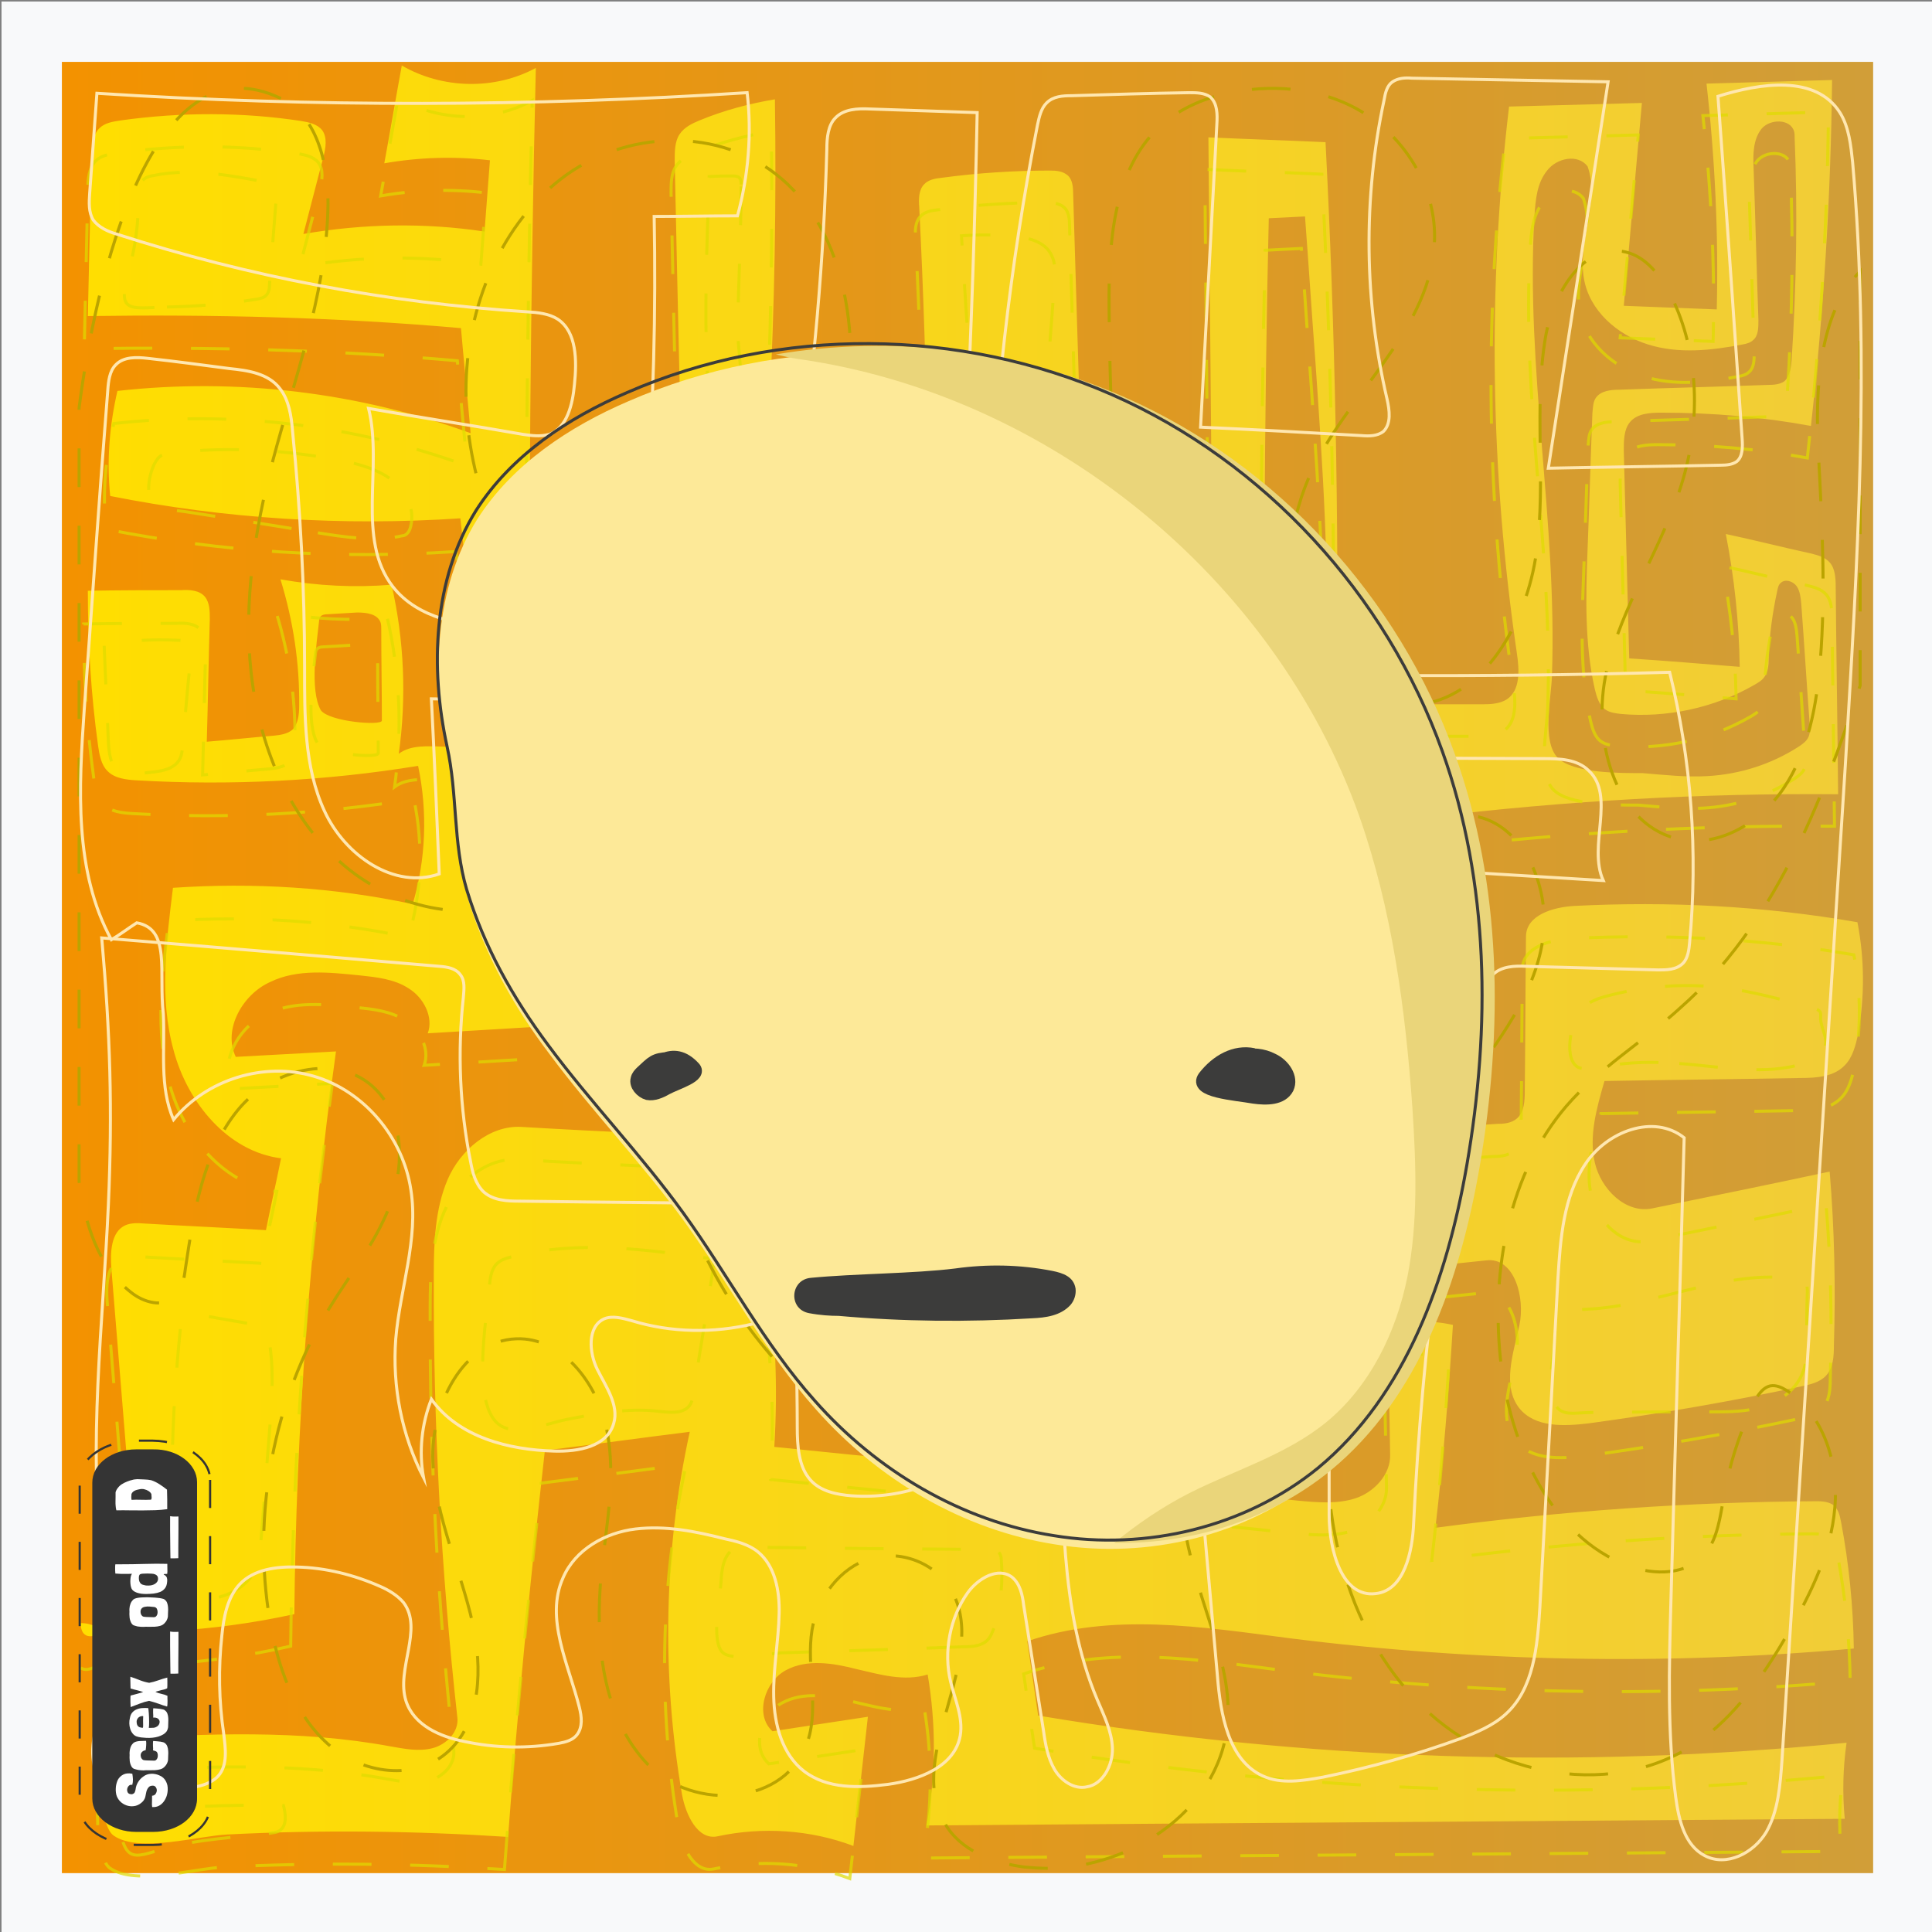 <svg xmlns="http://www.w3.org/2000/svg" version="1.1" xmlns:xlink="http://www.w3.org/1999/xlink"
    xmlns:svgjs="http://svgjs.dev/svgjs" width="640" height="640">
    <rect width="100%" height="100%" fill="#808080" stroke="none"/>
    <g id="feeler">
        <style type="text/css" id="style2-feeler">
            .st0-feeler {
                fill: #F8F9FA;
            }

            .st1-feeler {
                fill: url(#rect9_00000070082890889952730570000005287141285444045966_-feeler);
            }

            .st2-feeler {
                fill: url(#path18_00000085238838136379790970000002464626710090390463_-feeler);
                fill-opacity: 0.5;
                stroke: #F8F5C7;
                stroke-miterlimit: 16;
                stroke-opacity: 0.5;
            }

            .st3-feeler {
                fill: none;
                stroke: #DEDC00;
                stroke-miterlimit: 16;
                stroke-opacity: 0.7;
                stroke-dasharray: 12.807, 12.807;
            }

            .st4-feeler {
                fill: none;
                stroke: #BBA400;
                stroke-miterlimit: 16;
                stroke-dasharray: 12.807, 12.807;
            }

            .st5-feeler {
                fill: none;
                stroke: #FFE7B0;
                stroke-miterlimit: 16;
            }

            .st6-feeler {
                fill: #FDE998;
            }

            .st7-feeler {
                fill: #3C3C3B;
                stroke: #3C3C3B;
                stroke-width: 4;
                stroke-linejoin: round;
                stroke-miterlimit: 40;
            }

            .st8-feeler {
                fill: #3C3C3B;
            }

            .st9-feeler {
                fill: #EAD57A;
            }

            .st10-feeler {
                fill: none;
                stroke: #3C3C3B;
                stroke-miterlimit: 40;
            }

            .st11-feeler {
                fill: #343434;
                stroke: #343434;
                stroke-width: 0.396;
                stroke-miterlimit: 8;
                stroke-dasharray: 8.467, 8.467;
            }

            .st12-feeler {
                fill: none;
                stroke: #343434;
                stroke-miterlimit: 8;
                stroke-dasharray: 8.467, 8.467;
            }

            .st13-feeler {
                enable-background: new;
            }

            .st14-feeler {
                fill: #FFFFFF;
            }
        </style>
        <rect width="640" height="640" id="rect2-feeler" x="0.5" y="0.5" class="st0-feeler"></rect>
        <rect width="600" height="600" id="rect9-feeler" x="20.5" y="20.5"
            style="fill:url(#rect9_00000007401443488463653240000006685021293608818079_-feeler)"></rect>
        <path
            d="m 90.5,596.7 c 1,-0.2 2.2,-0.2 3.2,-0.8 2.6,-1.6 2.2,-5.4 1.4,-8.4 -17.6,-0.4 -35.6,0.4 -53,2.2 -0.6,0 -1.4,0.2 -1.6,0.6 -0.4,0.4 -0.2,1.2 -0.2,1.8 2.2,14 4.4,13.2 15.2,9.6 11.2,-3.2 23.6,-3.8 35,-5 z m 230.2,-61.8 c 2.8,0 5.8,-0.2 7.8,-2.2 1.2,-1.2 1.8,-3 2.4,-4.8 2,-7 2.8,-14.4 2.2,-21.6 0,-1 -0.2,-2.2 -1.2,-3 -0.8,-0.6 -1.8,-0.6 -2.6,-0.6 -26.8,-0.2 -53.4,-0.4 -80.2,-0.8 -1.4,0 -2.8,0 -4,0.4 -3.8,1.4 -4.6,6.6 -4.8,10.4 -0.2,5.2 -3.6,20.6 0.6,24.2 3.6,3 15.6,0 20,0 19.8,-0.6 39.6,-1.2 59.8,-2 z M 420.3,72.3 c 4,-0.2 8,-0.4 12,-0.6 1.2,15.8 2.2,31.6 3.4,47.4 2.4,35.2 5,70.4 3.2,105.6 -0.2,2.6 -0.4,5.8 -1.8,8 -1.8,2.6 -10.4,8 -13.8,7 -6.6,-1.6 -4.4,-10.8 -4.4,-16.2 0,-16.8 0,-33.8 0,-50.8 0.2,-33.6 0.6,-67 1.4,-100.4 z m -74,55 c 0.4,0 0.6,0 0.8,-0.2 0.4,-0.2 0.4,-0.8 0.4,-1.4 1,-14.4 2.2,-28.6 3.2,-43 0.2,-3 0.4,-6.2 -1,-8.8 -2.2,-4.6 -7.8,-5.8 -12.6,-6.2 -5.8,-0.6 -11.4,-0.6 -17.2,-0.2 1,15.6 1.8,31.4 3.2,47 1.6,16.4 8.6,14 23.2,12.8 z m 167.8,96.6 c 1.8,-51 -8.8,-101.6 -5.8,-152.4 0.4,-5.4 0.8,-10.8 4.2,-15 3.2,-4.2 10.2,-5.6 13.4,-1.4 4.2,11.8 -3.4,24.8 -1.2,37.2 1.8,10.6 11,18.6 21.2,21.8 10.2,3.2 21,2 31.4,0 1.2,-0.2 2.6,-0.6 3.4,-1.4 1.8,-1.4 1.8,-4.2 1.8,-6.6 -0.6,-16.8 -1,-33.4 -1.6,-50.4 -0.2,-4.6 -0.2,-9.4 2.6,-13 2.8,-3.4 9.6,-3.4 10.8,0.8 0.2,0.6 0.2,1.4 0.2,2.2 1,24.4 0.6,49 -1,73.6 -0.2,2.4 -0.6,5.4 -2.4,7 -1.4,1 -3.4,1.2 -5.2,1.2 -16.4,0.6 -33.2,1 -49.6,1.6 -2.8,0 -6,0.4 -7.6,2.6 -1,1.4 -1,3.2 -1.2,5.2 -0.6,15 -1,30 -1.6,45.2 -0.6,15.4 -1,31.2 2.4,46.2 0.6,2.4 1.4,5.4 3.6,6.8 1.4,1 3.4,1.2 5,1.4 15.2,1.4 31,-2 44.2,-9.6 1.4,-0.8 2.8,-1.6 3.6,-3 1,-1.6 1.2,-3.6 1.2,-5.8 0.2,-7.4 1.2,-14.8 2.8,-22.2 0.2,-1 0.4,-2.2 1.2,-2.8 1.4,-1.4 4,-0.6 5.2,1 1.2,1.6 1.4,4 1.6,6 1,13.4 1.8,26.8 2.8,40 0,1.4 0.2,2.6 -0.4,4 -0.6,1.4 -2,2.4 -3.2,3.2 -9,5.8 -19.4,9.2 -30.4,9.8 -7,0.4 -14.2,-0.4 -21.4,-1 -6.8,0 -23.2,0.2 -28.2,-5.2 -5.2,-5.6 -2,-19.8 -1.8,-27 z m 53.8,233 c 6,0 12,0 17.6,-1.8 5.6,-1.8 11,-5.8 13,-11.6 1.2,-3 1.2,-6.6 1.2,-10 0,-5.6 0,-11 0.2,-16.4 0,-1.2 0,-2.4 -0.8,-3.2 -0.6,-0.6 -1.6,-1 -2.6,-1 -23.4,-3.6 -46.2,9 -69.8,10 -3,0.2 -6.2,0.2 -8.2,2.2 -2,2 -2.2,5.4 -2.4,8.2 -0.2,5.2 -2.4,15.2 -0.4,19.8 2.2,5.8 6.6,4 12.8,4 13,-0.2 26.2,-0.2 39.4,-0.2 z M 557.7,341.5 c 14,1 28.6,4.2 41.8,-0.2 2.8,-1 6,-2.6 6.6,-5.8 0.6,-3 -1.6,-6 -1.6,-9 0,-0.8 0.2,-1.8 -0.4,-2.4 -0.4,-0.4 -1,-0.6 -1.6,-0.8 -10.2,-2.8 -20.6,-5.8 -31.2,-7 -12.4,-1.4 -25.4,-0.4 -37.4,2.8 -3,0.8 -6.2,1.8 -8.4,4.4 -4.2,4.8 -6.2,17.2 -1,19.4 3.2,1.2 11.8,-1.2 15.4,-1.4 6.2,-0.6 12,-0.4 17.8,0 z m -452,-135.8 c 0,-0.6 0.2,-1.2 0.6,-1.6 0.4,-0.4 1.2,-0.6 1.8,-0.6 3.4,-0.2 6.8,-0.4 10.2,-0.6 3,0 6.8,0.4 7.8,3.4 0.2,0.8 0.2,1.4 0.2,2.2 0,10 0.2,20.2 0.2,30.2 0,1.8 -17.4,0.4 -20.2,-3.4 -3.8,-6.6 -1.4,-22.2 -0.6,-29.6 z m -53.4,39.2 c 3.2,-0.4 6.8,-1.2 8.4,-4.2 0.8,-1.4 0.8,-2.8 1,-4.6 0.8,-9.4 1.6,-18.8 2.6,-28.4 0.2,-2 0.2,-4.8 -1.6,-5.8 -0.8,-0.6 -1.8,-0.6 -2.8,-0.6 -8,-0.4 -16.2,0 -24.2,1.6 0.4,10.6 1,21.6 1.4,32.2 0.8,12 5.2,11.2 15.2,9.8 z m 54.4,-79 c 8.8,1.4 17.8,2.8 27,1.2 0.6,-0.2 1.2,-0.2 1.8,-0.4 1.2,-0.6 1.8,-2 2,-3.2 1.4,-5.8 -1.8,-11.8 -6.4,-15.2 -4.6,-3.4 -10.2,-5 -15.8,-6.2 -18.4,-3.6 -37.4,-4.8 -56.2,-2.8 -1.6,0.2 -3.2,0.4 -4.6,1.2 -2.8,2 -5,10.6 -3.2,13.8 2.4,4.4 8.6,4 12.8,4.8 14,2 28.2,4.4 42.6,6.8 z m 140,-115.4 c 0,-0.8 0,-1.8 -0.8,-2.4 -0.6,-0.4 -1.4,-0.4 -2,-0.4 -2.6,0 -5.2,0 -7.8,0.2 0,10.6 -4.8,89.4 6,89.4 8.4,0 3.4,-32.4 3.4,-39 0.4,-16.2 1.2,-32 1.2,-47.8 z m -27.4,406.2 c 3.8,0.4 8.2,1 10.4,-2 0.8,-1.2 1,-2.6 1.2,-4.2 2.4,-14.8 4.8,-29.4 7,-44.2 -22.4,-3.2 -45.2,-6.4 -67,-0.8 -1.8,0.4 -3.8,1 -5.2,2.4 -1.8,1.8 -2.2,5 -2.4,7.6 -0.8,10.4 -6.8,42 5,46.6 5.8,2.2 14.4,-1.4 20.2,-2.6 10.4,-1.8 20.6,-4 30.8,-2.8 z M 56.5,90.9 c 10,-0.2 20,-1 29.8,-2.6 1,-0.2 2.2,-0.4 3,-1.2 1,-1 1.2,-2.4 1.2,-4 0.8,-10.2 1.6,-20.6 2.4,-30.8 0,-0.6 0,-1 -0.2,-1.6 -0.4,-0.4 -1,-0.6 -1.4,-0.8 -12.8,-2.4 -26.2,-5.2 -39,-2.6 -1.4,0.2 -3,0.6 -4,1.8 -1.2,1.4 -1.2,3.6 -1.2,5.6 0,8 -1,16.2 -3.2,24 -3.8,14.4 0,12.6 12.6,12.2 z m 17.4,427.6 c 4.6,-1.2 9.2,-4 11.6,-8.2 1.8,-3.4 2.2,-7.4 2.4,-11.2 1,-12 1.8,-23.8 2.8,-35.8 0.8,-10.4 1.6,-21 -0.4,-31.2 -0.2,-1 -0.4,-1.8 -1.2,-2.6 -0.8,-0.8 -1.8,-1 -2.8,-1.2 -6.4,-1.2 -12.8,-2.2 -19.2,-3.4 -1.4,-0.2 -2.8,-0.4 -4,0.2 -1.4,0.8 -1.8,2.8 -2,4.8 -1.8,18 -2.8,36 -2.8,54 0,9 -0.2,18.4 0.6,27.6 1,9.6 5.2,9.4 15,7 z m 23.6,16.2 c 0.6,-62.2 5.2,-124.4 13.8,-186.4 -11,0.6 -22.2,1.2 -33.2,1.8 -4.4,-9.2 2.4,-20.8 11.4,-24.8 9,-4.4 19.6,-3.2 29.6,-2.2 5.6,0.6 11.6,1.2 16.4,4.4 4.8,3 8.2,9.4 6.2,14.8 97.6,-5.8 195.6,-11.8 293.2,-17.4 4,-0.2 8.2,-0.6 11.6,-2.8 11.8,-8.6 -1.6,-29.8 6.4,-42.4 4.2,-6.6 12.8,-8.2 20.4,-9 45,-5.4 90.2,-8 135.6,-7.6 -0.2,-23 -0.6,-45.8 -0.8,-68.8 0,-2.8 -0.2,-6 -2,-8 -1.6,-1.8 -4,-2.4 -6.4,-3 -9.2,-2 -18.6,-4.4 -28,-6.4 2.8,14.4 4.4,29.2 4.6,44 -12.2,-1 -24.4,-2 -36.6,-2.8 -0.6,-23 -1.2,-45.8 -1.8,-68.8 0,-3.2 0,-7 2,-9.4 2.4,-3 6.8,-3.2 10.6,-3.2 16.6,0 33.2,1.4 49.4,4.4 4.2,-38 6.6,-76.2 7,-114.6 -13.8,0.4 -27.8,0.8 -41.6,1.2 2.8,24.8 4,49.8 3.4,74.8 -10.2,-0.4 -20.6,-0.8 -30.8,-1.2 2,-22.4 4,-44.8 6,-67.2 -14.6,0.4 -29.4,0.8 -44,1.2 -7.2,60.2 -6.2,121.2 2.6,181.2 0.8,5.4 1.2,12.2 -3.4,15.2 -2.2,1.4 -5.2,1.6 -7.8,1.6 -16,0 -32.4,0 -48.4,0 0.6,-62 -0.6,-124 -3.8,-186.2 -12.8,-0.6 -25.8,-1 -38.8,-1.6 0.6,63.4 1.2,127.2 1.6,190.6 0,4.8 -0.4,10.4 -4.4,13 -2.6,1.6 -5.8,1.4 -9,1 -9,-1 -18,-1.8 -27.4,-2.8 -1.8,-61 -3.8,-122 -5.6,-183 0,-2.2 -0.2,-4.8 -1.8,-6.2 -1.6,-1.4 -3.8,-1.6 -5.8,-1.6 -12,0 -24.2,0.8 -36,2.4 -2,0.2 -4.4,0.6 -5.8,2.2 -1.8,1.8 -1.8,5 -1.6,7.4 2.8,55.4 3.6,111.2 2.4,166.6 0,3.2 -0.4,7.2 -3.2,8.8 -1.8,1 -4,0.8 -6,0.6 -17.2,-2.2 -34.4,-4.4 -51.6,-6.6 8.2,-68 11.6,-136.6 10.6,-205 -8.4,1.4 -16.8,3.6 -25,7 -2.4,1 -5,2.2 -6.6,4.6 -1.6,2.4 -1.6,5.8 -1.6,8.8 1.2,57.2 2.6,114 3.8,171.2 0.2,9.6 0,20.6 -6.2,27.8 -11,12.6 -31,5.8 -45.6,-1.6 -0.4,-76.6 0.2,-152.4 2,-228.2 -13.6,7.4 -31,7 -44.4,-0.8 -2,10.8 -3.8,21.6 -5.8,32.4 11.4,-2 23.4,-2.4 35,-1 -0.6,7.8 -1.2,15.8 -1.8,23.6 -20,-3 -40.2,-2.6 -60,0.8 2.2,-8.4 4.4,-17 6.6,-25.4 0.8,-3 1.4,-6.6 -0.4,-9 -1.6,-2 -4.4,-2.6 -6.8,-3 -19.6,-3 -40,-3 -60,-0.2 -2.6,0.4 -5.2,0.8 -7,2.6 -2.2,2.2 -2.6,6 -2.6,9.2 -0.4,17.6 -0.8,35.4 -1.2,53 41.8,-0.6 82.8,0.4 123.6,4 1,11.6 2.2,23 3.2,34.8 -37.2,-13.6 -77.6,-18.4 -117,-14 -2.6,11.2 -3.6,23 -2.4,34.8 38.2,7.6 77.2,10 116,7.4 2.4,21.2 4.6,42.6 7,63.6 0.2,2.4 0.6,5.2 -0.6,7.4 -4,9 -19,1 -26.8,7 2.6,-18.6 1.8,-37.8 -2.4,-56 -12.2,1 -24.6,0.4 -36.8,-1.8 4.2,13.6 6.4,27.8 6.2,42.2 0,2.6 -0.4,5.8 -2.2,7.6 -1.6,1.4 -4,1.8 -6.2,2 -7.4,0.6 -14.6,1.4 -22.2,2 0.4,-13.6 0.6,-27.2 1,-40.6 0,-2.6 0,-5.4 -1.6,-7.4 -1.8,-2.2 -5.2,-2.4 -8,-2.2 -10.2,0 -20.6,0 -30.8,0.2 0,16.8 1,34.2 3.4,51.4 0.4,2.8 1,6.2 3,8.2 2.4,2.6 6.4,3 9.8,3.2 31.2,1.8 62.6,0.2 93.2,-4.8 3.2,15.2 2.6,31 -1.8,45.8 -26.2,-5.6 -52.8,-7.2 -79.4,-5.4 -2.2,17.8 -4.6,36.4 0.2,53.8 4.6,17.4 18,33.6 35.6,35.8 -1.6,8 -3.4,15.8 -5,23.8 -13.4,-0.8 -27,-1.4 -40.4,-2.2 -2.2,-0.2 -4.4,-0.2 -6.2,0.6 -4.8,2.2 -5,9 -4.6,14.4 2,24.4 4,49 6,73.6 1.2,14.6 2.2,30.4 -5.2,43 -2.4,4 -10.8,8.8 -11,0.8 3.4,-0.2 6.6,2 10.2,2.6 6.2,1 13.4,0.2 19.6,0 13.8,-0.8 27.4,-2.6 41,-5.6 z m 70.8,73.8 c 3.2,-42.8 7.4,-85.4 12.2,-128 16,-2 32,-4.2 48,-6.2 -8.6,39.2 -9.4,80.4 -2.6,120 1.2,6.8 5.2,15.4 11.8,14 14.8,-3.2 30.8,-2.2 45,3.2 1.6,-14.2 3.2,-28.6 4.8,-42.8 -10.4,1.6 -21,3.2 -31.6,4.8 -6,-5.4 -2.6,-16.4 4.4,-20.2 7,-3.8 15.6,-2.4 23.4,-0.4 7.8,1.8 15.8,4.2 23.6,1.8 2.8,16.4 2.8,33.4 -0.4,50 101.4,-0.8 202.8,-1.4 304.2,-2.2 -0.8,-8.4 -0.6,-16.8 0.6,-25.2 -89,8.8 -179.4,5.8 -267.8,-9 -1.2,-8.2 -2.4,-16.4 -3.6,-24.6 27.8,-9.6 57.8,-4.8 87,-1 62,7.8 124.6,9 186.8,3.4 -0.2,-14 -1.6,-28 -4.2,-41.8 -0.4,-2.2 -1,-4.8 -3,-6 -1.4,-0.8 -3.2,-1 -4.8,-1 -42.4,0.2 -84.6,3.2 -126.6,8.8 2.6,-22.4 4.4,-44.6 5.8,-67.2 -7,-1.6 -14.4,-1.4 -21.6,0.4 0.2,14.2 0.6,28.4 0.8,42.6 0.2,6.6 -5.4,12.4 -11.4,14.4 -6,2 -12.8,1.4 -19.2,0.8 -57.8,-6 -115.8,-12 -173.4,-17.8 1.2,-19.6 0.4,-39 -2.4,-58.4 48.4,3.4 97,7 145.6,10.4 -2.4,6.2 -4.8,12.8 -3.8,19.6 1,6.6 7,13 13.4,11.6 10,-2 20.6,-2.4 30.6,-1.2 0.8,-9.6 1.8,-19.6 2.6,-29.2 0.2,-2.8 0.6,-6 2.6,-7.8 2,-2 5,-2.4 8,-2.8 13,-1.2 26.2,-2.6 39.4,-4 9.2,-1 12.8,12.4 10.8,21.6 -2,9.2 -5.8,20 0,27.4 5.2,6.4 14.6,6 23,5 23.6,-3.2 46.8,-7.2 70.2,-12.2 3,-0.6 6.4,-1.4 8.4,-3.6 2.4,-2.6 2.6,-6.4 2.6,-10 0.6,-19.2 0.2,-38.4 -1.4,-57.6 -19.6,4.2 -39.2,8.2 -58.8,12.2 -8.8,1.8 -17,-6.4 -19,-15.2 -2,-8.8 0.6,-18 3.2,-27 21.8,-0.4 43.4,-0.6 65,-1 5.2,0 11,-0.4 14.6,-4.2 2.6,-2.6 3.6,-6.6 4.4,-10.2 2.2,-12.4 2.2,-24.8 -0.2,-37.2 -31,-5.4 -62.6,-7 -93.8,-5.4 -7,0.4 -16,3 -16,10.2 -0.2,17 -0.2,34.2 -0.4,51.2 0,3.2 -0.2,7 -2.6,9 -1.8,1.6 -4.4,1.8 -6.6,1.8 -107.6,7 -215.6,7.4 -323.2,1 -10.4,-0.6 -20.2,7.6 -24.4,17.4 -4.2,9.8 -4.6,21 -4.6,31.6 -0.2,49 2.4,98 7.8,146.6 0.6,4.8 -3.6,9 -8.2,10.2 -4.6,1.2 -9.4,0.2 -14,-0.6 -30.2,-5.6 -61.2,-4.2 -91.6,-2.4 -5.6,0.2 -5.6,28.4 0,32 8.4,5.8 28.2,0 37.6,-0.4 31,-1.6 62,-1.2 93,0.8 z"
            id="path18-feeler" style="fill:url(#path18_00000008869518761809448060000016351650785547977357_-feeler)">
        </path>
        <path
            d="m 89.3,607.3 c 1,-0.2 2.2,-0.2 3.2,-0.8 2.6,-1.6 2.2,-5.4 1.4,-8.4 -17.6,-0.4 -35.6,0.4 -53,2.2 -0.6,0 -1.4,0.2 -1.6,0.6 -0.4,0.4 -0.2,1.2 -0.2,1.8 2.2,14 4.4,13.2 15.2,9.6 11,-3 23.4,-3.6 35,-5 z m 230,-61.8 c 2.8,0 5.8,-0.2 7.8,-2.2 1.2,-1.2 1.8,-3 2.4,-4.8 2,-7 2.8,-14.4 2.2,-21.6 0,-1 -0.2,-2.2 -1.2,-3 -0.8,-0.6 -1.8,-0.6 -2.6,-0.6 -26.8,-0.2 -53.4,-0.4 -80.2,-0.8 -1.4,0 -2.8,0 -4,0.4 -3.8,1.4 -4.6,6.6 -4.8,10.4 -0.2,5.2 -3.6,20.6 0.6,24.2 3.6,3 15.6,0 20,0 19.8,-0.6 39.8,-1.2 59.8,-2 z M 419.1,82.9 c 4,-0.2 8,-0.4 12,-0.6 1.2,15.8 2.2,31.6 3.4,47.4 2.4,35.2 5,70.4 3.2,105.6 -0.2,2.6 -0.4,5.8 -1.8,8 -1.8,2.6 -10.4,8 -13.8,7 -6.6,-1.6 -4.4,-10.8 -4.4,-16.2 0,-16.8 0,-33.8 0,-50.8 0.2,-33.4 0.6,-66.8 1.4,-100.4 z m -74.2,55 c 0.4,0 0.6,0 0.8,-0.2 0.4,-0.2 0.4,-0.8 0.4,-1.4 1,-14.4 2.2,-28.6 3.2,-43 0.2,-3 0.4,-6.2 -1,-8.8 -2.2,-4.6 -7.8,-5.8 -12.6,-6.2 -5.8,-0.6 -11.4,-0.6 -17.2,-0.2 1,15.6 1.8,31.4 3.2,47 1.8,16.6 8.8,14.2 23.2,12.8 z m 167.8,96.6 c 1.8,-51 -8.8,-101.6 -5.8,-152.4 0.4,-5.4 0.8,-10.8 4.2,-15 3.2,-4.2 10.2,-5.6 13.4,-1.4 4.2,11.8 -3.4,24.8 -1.2,37.2 1.8,10.6 11,18.6 21.2,21.8 10.2,3.2 21,2 31.4,0 1.2,-0.2 2.6,-0.6 3.4,-1.4 1.8,-1.4 1.8,-4.2 1.8,-6.6 -0.6,-16.8 -1,-33.4 -1.6,-50.4 -0.2,-4.6 -0.2,-9.4 2.6,-13 2.8,-3.4 9.6,-3.4 10.8,0.8 0.2,0.6 0.2,1.4 0.2,2.2 1,24.4 0.6,49 -1,73.6 -0.2,2.4 -0.6,5.4 -2.4,7 -1.4,1 -3.4,1.2 -5.2,1.2 -16.4,0.6 -33.2,1 -49.6,1.6 -2.8,0 -6,0.4 -7.6,2.6 -1,1.4 -1,3.2 -1.2,5.2 -0.6,15 -1,30 -1.6,45.2 -0.6,15.4 -1,31.2 2.4,46.2 0.6,2.4 1.4,5.4 3.6,6.8 1.4,1 3.4,1.2 5,1.4 15.2,1.4 31,-2 44.2,-9.6 1.4,-0.8 2.8,-1.6 3.6,-3 1,-1.6 1.2,-3.6 1.2,-5.8 0.2,-7.4 1.2,-14.8 2.8,-22.2 0.2,-1 0.4,-2.2 1.2,-2.8 1.4,-1.4 4,-0.6 5.2,1 1.2,1.6 1.4,4 1.6,6 1,13.4 1.8,26.8 2.8,40 0,1.4 0.2,2.6 -0.4,4 -0.6,1.4 -2,2.4 -3.2,3.2 -9,5.8 -19.4,9.2 -30.4,9.8 -7,0.4 -14.2,-0.4 -21.4,-1 -6.8,0 -23.2,0.2 -28.2,-5.2 -5.2,-5.4 -2,-19.8 -1.8,-27 z m 54,233.2 c 6,0 12,0 17.6,-1.8 5.6,-1.8 11,-5.8 13,-11.6 1.2,-3 1.2,-6.6 1.2,-10 0,-5.6 0,-11 0.2,-16.4 0,-1.2 0,-2.4 -0.8,-3.2 -0.6,-0.6 -1.6,-1 -2.6,-1 -23.4,-3.6 -46.2,9 -69.8,10 -3,0.2 -6.2,0.2 -8.2,2.2 -2,2 -2.2,5.4 -2.4,8.2 -0.2,5.2 -2.4,15.2 -0.4,19.8 2.2,5.8 6.6,4 12.8,4 13,-0.2 26,-0.2 39.4,-0.2 z M 556.3,352.3 c 14,1 28.6,4.2 41.8,-0.2 2.8,-1 6,-2.6 6.6,-5.8 0.6,-3 -1.6,-6 -1.6,-9 0,-0.8 0.2,-1.8 -0.4,-2.4 -0.4,-0.4 -1,-0.6 -1.6,-0.8 -10.2,-2.8 -20.6,-5.8 -31.2,-7 -12.4,-1.4 -25.4,-0.4 -37.4,2.8 -3,0.8 -6.2,1.8 -8.4,4.4 -4.2,4.8 -6.2,17.2 -1,19.4 3.2,1.2 11.8,-1.2 15.4,-1.4 6.2,-0.6 12,-0.4 17.8,0 z M 104.5,216.5 c 0,-0.6 0.2,-1.2 0.6,-1.6 0.4,-0.4 1.2,-0.6 1.8,-0.6 3.4,-0.2 6.8,-0.4 10.2,-0.6 3,0 6.8,0.4 7.8,3.4 0.2,0.8 0.2,1.4 0.2,2.2 0,10 0.2,20.2 0.2,30.2 0,1.8 -17.4,0.4 -20.2,-3.4 -3.8,-6.6 -1.4,-22.2 -0.6,-29.6 z m -53.4,39.2 c 3.2,-0.4 6.8,-1.2 8.4,-4.2 0.8,-1.4 0.8,-2.8 1,-4.6 0.8,-9.4 1.6,-18.8 2.6,-28.4 0.2,-2 0.2,-4.8 -1.6,-5.8 -0.8,-0.6 -1.8,-0.6 -2.8,-0.6 -8,-0.4 -16.2,0 -24.2,1.6 0.4,10.6 1,21.6 1.4,32.2 0.6,11.8 5,11 15.2,9.8 z m 54.2,-79.2 c 8.8,1.4 17.8,2.8 27,1.2 0.6,-0.2 1.2,-0.2 1.8,-0.4 1.2,-0.6 1.8,-2 2,-3.2 1.4,-5.8 -1.8,-11.8 -6.4,-15.2 -4.6,-3.4 -10.2,-5 -15.8,-6.2 -18.4,-3.6 -37.4,-4.8 -56.2,-2.8 -1.6,0.2 -3.2,0.4 -4.6,1.2 -2.8,2 -5,10.6 -3.2,13.8 2.4,4.4 8.6,4 12.8,4.8 14,2.2 28.4,4.4 42.6,6.8 z M 245.5,61.1 c 0,-0.8 0,-1.8 -0.8,-2.4 -0.6,-0.4 -1.4,-0.4 -2,-0.4 -2.6,0 -5.2,0 -7.8,0.2 0,10.6 -4.8,89.4 6,89.4 8.4,0 3.4,-32.4 3.4,-39 0.4,-16.2 1.2,-32 1.2,-47.8 z m -27.4,406.4 c 3.8,0.4 8.2,1 10.4,-2 0.8,-1.2 1,-2.6 1.2,-4.2 2.4,-14.8 4.8,-29.4 7,-44.2 -22.4,-3.2 -45.2,-6.4 -67,-0.8 -1.8,0.4 -3.8,1 -5.2,2.4 -1.8,1.8 -2.2,5 -2.4,7.6 -0.8,10.4 -6.8,42 5,46.6 5.8,2.2 14.4,-1.4 20.2,-2.6 10.2,-2 20.6,-4 30.8,-2.8 z M 55.3,101.7 c 10,-0.2 20,-1 29.8,-2.6 1,-0.2 2.2,-0.4 3,-1.2 1,-1 1.2,-2.4 1.2,-4 0.8,-10.2 1.6,-20.6 2.4,-30.8 0,-0.6 0,-1 -0.2,-1.6 -0.4,-0.4 -1,-0.6 -1.4,-0.8 -12.8,-2.4 -26.2,-5.2 -39,-2.6 -1.4,0.2 -3,0.6 -4,1.8 -1.2,1.4 -1.2,3.6 -1.2,5.6 0,8 -1,16.2 -3.2,24 -4,14.4 -0.2,12.6 12.6,12.2 z m 17.2,427.4 c 4.6,-1.2 9.2,-4 11.6,-8.2 1.8,-3.4 2.2,-7.4 2.4,-11.2 1,-12 1.8,-23.8 2.8,-35.8 0.8,-10.4 1.6,-21 -0.4,-31.2 -0.2,-1 -0.4,-1.8 -1.2,-2.6 -0.8,-0.8 -1.8,-1 -2.8,-1.2 -6.4,-1.2 -12.8,-2.2 -19.2,-3.4 -1.4,-0.2 -2.8,-0.4 -4,0.2 -1.4,0.8 -1.8,2.8 -2,4.8 -1.8,18 -2.8,36 -2.8,54 0,9 -0.2,18.4 0.6,27.6 1.2,9.6 5.4,9.4 15,7 z m 23.8,16.2 c 0.6,-62.2 5.2,-124.4 13.8,-186.4 -11,0.6 -22.2,1.2 -33.2,1.8 -4.4,-9.2 2.4,-20.8 11.4,-24.8 9,-4.4 19.6,-3.2 29.6,-2.2 5.6,0.6 11.6,1.2 16.4,4.4 4.8,3 8.2,9.4 6.2,14.8 97.6,-5.8 195.6,-11.8 293.2,-17.4 4,-0.2 8.2,-0.6 11.6,-2.8 11.8,-8.6 -1.6,-29.8 6.4,-42.4 4.2,-6.6 12.8,-8.2 20.4,-9 45,-5.4 90.2,-8 135.6,-7.6 -0.2,-23 -0.6,-45.8 -0.8,-68.8 0,-2.8 -0.2,-6 -2,-8 -1.6,-1.8 -4,-2.4 -6.4,-3 -9.2,-2 -18.6,-4.4 -28,-6.4 2.8,14.4 4.4,29.2 4.6,44 -12.2,-1 -24.4,-2 -36.6,-2.8 -0.6,-23 -1.2,-45.8 -1.8,-68.8 0,-3.2 0,-7 2,-9.4 2.4,-3 6.8,-3.2 10.6,-3.2 16.6,0 33.2,1.4 49.4,4.4 4.2,-38 6.6,-76.2 7,-114.6 -13.8,0.4 -27.8,0.8 -41.6,1.2 2.8,24.8 4,49.8 3.4,74.8 -10.2,-0.4 -20.6,-0.8 -30.8,-1.2 2,-22.4 4,-44.8 6,-67.2 -14.6,0.4 -29.4,0.8 -44,1.2 -7.2,60.2 -6.2,121.2 2.6,181.2 0.8,5.4 1.2,12.2 -3.4,15.2 -2.2,1.4 -5.2,1.6 -7.8,1.6 -16,0 -32.4,0 -48.4,0 0.6,-62 -0.6,-124 -3.8,-186.2 -12.8,-0.6 -25.8,-1 -38.8,-1.6 0.6,63.4 1.2,127.2 1.6,190.6 0,4.8 -0.4,10.4 -4.4,13 -2.6,1.6 -5.8,1.4 -9,1 -9,-1 -18,-1.8 -27.4,-2.8 -1.8,-61 -3.8,-122 -5.6,-183 0,-2.2 -0.2,-4.8 -1.8,-6.2 -1.6,-1.4 -3.8,-1.6 -5.8,-1.6 -12,0 -24.2,0.8 -36,2.4 -2,0.2 -4.4,0.6 -5.8,2.2 -1.8,1.8 -1.8,5 -1.6,7.4 2.8,55.4 3.6,111.2 2.4,166.6 0,3.2 -0.4,7.2 -3.2,8.8 -1.8,1 -4,0.8 -6,0.6 -17.2,-2.2 -34.4,-4.4 -51.6,-6.6 8.2,-68 11.6,-136.6 10.6,-205 -8.4,1.4 -16.8,3.6 -25,7 -2.4,1 -5,2.2 -6.6,4.6 -1.6,2.4 -1.6,5.8 -1.6,8.8 1.2,57.2 2.6,114 3.8,171.2 0.2,9.6 0,20.6 -6.2,27.8 -11,12.6 -31,5.8 -45.6,-1.6 -0.4,-76.4 0.2,-152.2 2,-228 -13.6,7.4 -31,7 -44.4,-0.8 -2,10.8 -3.8,21.6 -5.8,32.4 11.4,-2 23.4,-2.4 35,-1 -0.6,7.8 -1.2,15.8 -1.8,23.6 -20,-3 -40.2,-2.6 -60,0.8 2.2,-8.4 4.4,-17 6.6,-25.4 0.8,-3 1.4,-6.6 -0.4,-9 -1.6,-2 -4.4,-2.6 -6.8,-3 -19.6,-3 -40,-3 -60,-0.2 -2.6,0.4 -5.2,0.8 -7,2.6 -2.2,2.2 -2.6,6 -2.6,9.2 -0.4,17.6 -0.8,35.4 -1.2,53 41.8,-0.6 82.8,0.4 123.6,4 1,11.6 2.2,23 3.2,34.8 -37.2,-13.6 -77.6,-18.4 -117,-14 -2.8,11.2 -3.8,23.2 -2.6,35 38.2,7.6 77.2,10 116,7.4 2.4,21.2 4.6,42.6 7,63.6 0.2,2.4 0.6,5.2 -0.6,7.4 -4,9 -19,1 -26.8,7 2.6,-18.6 1.8,-37.8 -2.4,-56 -12.2,1 -24.6,0.4 -36.8,-1.8 4.2,13.6 6.4,27.8 6.2,42.2 0,2.6 -0.4,5.8 -2.2,7.6 -1.6,1.4 -4,1.8 -6.2,2 -7.4,0.6 -14.6,1.4 -22.2,2 0.4,-13.6 0.6,-27.2 1,-40.6 0,-2.6 0,-5.4 -1.6,-7.4 -1.8,-2.2 -5.2,-2.4 -8,-2.2 -10.2,0 -20.6,0 -30.8,0.2 0,16.8 1,34.2 3.4,51.4 0.4,2.8 1,6.2 3,8.2 2.4,2.6 6.4,3 9.8,3.2 31.2,1.8 62.6,0.2 93.2,-4.8 3.2,15.2 2.6,31 -1.8,45.8 -26.2,-5.6 -52.8,-7.2 -79.4,-5.4 -2.2,17.8 -4.6,36.4 0.2,53.8 4.6,17.4 18,33.6 35.6,35.8 -1.6,8 -3.4,15.8 -5,23.8 -13.4,-0.8 -27,-1.4 -40.4,-2.2 -2.2,-0.2 -4.4,-0.2 -6.2,0.6 -4.8,2.2 -5,9 -4.6,14.4 2,24.4 4,49 6,73.6 1.2,14.6 2.2,30.4 -5.2,43 -2.4,4 -10.8,8.8 -11,0.8 3.4,-0.2 6.6,2 10.2,2.6 6.2,1 13.4,0.2 19.6,0 13.8,-1 27.4,-2.8 41.2,-6 z m 70.8,74 c 3.2,-42.8 7.4,-85.4 12.2,-128 16,-2 32,-4.2 48,-6.2 -8.6,39.2 -9.4,80.4 -2.6,120 1.2,6.8 5.2,15.4 11.8,14 14.8,-3.2 30.8,-2.2 45,3.2 1.6,-14.2 3.2,-28.6 4.8,-42.8 -10.4,1.6 -21,3.2 -31.6,4.8 -6,-5.4 -2.6,-16.4 4.4,-20.2 7,-3.8 15.6,-2.4 23.4,-0.4 7.8,1.8 15.8,4.2 23.6,1.8 2.8,16.4 2.8,33.4 -0.4,50 101.4,-0.8 202.8,-1.4 304.2,-2.2 -0.8,-8.4 -0.6,-16.8 0.6,-25.2 -89,8.8 -179.4,5.8 -267.8,-9 -1.2,-8.2 -2.4,-16.4 -3.6,-24.6 27.8,-9.6 57.8,-4.8 87,-1 62,7.8 124.6,9 186.8,3.4 -0.2,-14 -1.6,-28 -4.2,-41.8 -0.4,-2.2 -1,-4.8 -3,-6 -1.4,-0.8 -3.2,-1 -4.8,-1 -42.4,0.2 -84.6,3.2 -126.6,8.8 2.6,-22.4 4.4,-44.6 5.8,-67.2 -7,-1.6 -14.4,-1.4 -21.6,0.4 0.2,14.2 0.6,28.4 0.8,42.6 0.2,6.6 -5.4,12.4 -11.4,14.4 -6,2 -12.8,1.4 -19.2,0.8 -57.8,-6 -115.8,-12 -173.4,-17.8 1.2,-19.6 0.4,-39 -2.4,-58.4 48.4,3.4 97,7 145.6,10.4 -2.4,6.2 -4.8,12.8 -3.8,19.6 1,6.6 7,13 13.4,11.6 10,-2 20.6,-2.4 30.6,-1.2 0.8,-9.6 1.8,-19.6 2.6,-29.2 0.2,-2.8 0.6,-6 2.6,-7.8 2,-2 5,-2.4 8,-2.8 13,-1.2 26.2,-2.6 39.4,-4 9.2,-1 12.8,12.4 10.8,21.6 -2,9.2 -5.8,20 0,27.4 5.2,6.4 14.6,6 23,5 23.6,-3.2 46.8,-7.2 70.2,-12.2 3,-0.6 6.4,-1.4 8.4,-3.6 2.4,-2.6 2.6,-6.4 2.6,-10 0.6,-19.2 0.2,-38.4 -1.4,-57.6 -19.6,4.2 -39.2,8.2 -58.8,12.2 -8.8,1.8 -17,-6.4 -19,-15.2 -2,-8.8 0.6,-18 3.2,-27 21.8,-0.4 43.4,-0.6 65,-1 5.2,0 11,-0.4 14.6,-4.2 2.6,-2.6 3.6,-6.6 4.4,-10.2 2.2,-12.4 2.2,-24.8 -0.2,-37.2 -31,-5.4 -62.6,-7 -93.8,-5.4 -7,0.4 -16,3 -16,10.2 -0.2,17 -0.2,34.2 -0.4,51.2 0,3.2 -0.2,7 -2.6,9 -1.8,1.6 -4.4,1.8 -6.6,1.8 -107.6,7 -215.6,7.4 -323.2,1 -10.4,-0.6 -20.2,7.6 -24.4,17.4 -4.2,9.8 -4.6,21 -4.6,31.6 -0.2,49 2.4,98 7.8,146.6 0.6,4.8 -3.6,9 -8.2,10.2 -4.6,1.2 -9.4,0.2 -14,-0.6 -30.2,-5.6 -61.2,-4.2 -91.6,-2.4 -5.6,0.2 -5.6,28.4 0,32 8.4,5.8 28.2,0 37.6,-0.4 30.8,-1.6 62,-1.2 93,0.8 z"
            id="path20-feeler" class="st3-feeler"></path>
        <path
            d="m 518.8,366.5 c -18.8,22 -24.8,53.8 -21.8,83.2 3,28.8 16.6,59.4 42.4,69 8.6,3.2 19.6,3.2 25.6,-4.2 4,-5 4.8,-12 6,-18.4 1.8,-10.8 5.2,-21.2 9.8,-31 1.2,-2.6 3,-5.4 5.6,-6 2,-0.4 4,0.6 5.6,1.6 12,7.8 17.2,24 15.8,38.8 -1.2,14.8 -8,28.4 -15.2,41 -7.6,13.2 -16.2,26 -28,35 -28.6,21.6 -71.4,13.6 -96,-12.8 -24.8,-26.4 -32.8,-66.8 -27.2,-103.6 5.6,-36.8 23.4,-70.2 44.6,-99.8 10.4,-14.6 22.2,-29.6 25,-47.6 3,-18.2 -7,-40.2 -24.4,-41.6 -15,-1.2 -27.4,13.2 -31.6,28.4 -4.2,15.2 -2.6,31.4 -3.6,47.2 -1.6,22 -8.8,43.4 -20.4,61.6 -12.6,19.6 -30.6,36 -37.4,58.6 -6.6,21.8 -1.2,45.6 5.8,67.2 3.6,11.4 7.8,23 7.4,35.2 -1,30.2 -31.4,50.6 -60,50.6 -2.4,0 -5,-0.2 -7.4,-0.4 -10.4,-1.4 -21.4,-5.4 -26.6,-14.8 -13,-22.6 15.2,-54.2 2.4,-76.8 -5.4,-9.4 -17.2,-13.6 -27,-10.6 -9.8,3 -17.4,12.8 -19.2,23.6 -2,12.2 2.4,25.2 -1.4,36.8 -6.8,21.4 -37.8,23.6 -53,7.8 -15.2,-15.8 -17.6,-40.8 -15.4,-63.4 1.6,-15.8 5,-31.8 1.8,-47.4 -3,-15.6 -15,-30.8 -30,-30.2 -17.6,0.6 -28.4,22 -27.6,40.6 0.8,18.6 9.2,35.8 13.2,53.8 3.2,14.6 2.8,32 -7.8,42 -11,10.4 -29,7.8 -40.2,-2.2 -11.2,-10 -16.6,-25.6 -19.2,-40.8 -6,-35.4 1.2,-73.2 19.6,-103.4 6.8,-11.2 15.2,-21.4 20,-33.8 4.8,-12.2 5,-27.8 -3.4,-37.6 -12,-14 -35.2,-8.6 -46.8,5.6 -11.6,14.2 -14.6,34 -17.4,52.6 -0.4,3.2 -1,6.8 -3.4,9.2 -3.8,3.8 -10.4,2 -14.6,-1.4 C 32.6,419.7 28.2,405.7 26.2,391.3 V 135.1 C 31.6,92.9 50,11.5 93.2,32.7 c 12.4,6 16,23.2 15.4,37.6 -1,28.2 -11,55 -18.2,82.2 -6,23 -9.8,46.8 -7.2,70.4 2.6,23.6 12,47 29.2,62.4 17,15.4 42.4,21.4 62.8,11.8 20.4,-9.6 33.4,-36.2 26,-58.6 -3.8,-11.4 -11.8,-20.4 -18.6,-29.8 -16.2,-22 -27.6,-48.6 -28.2,-76.4 -0.8,-27.8 10.2,-56.6 31.4,-73 21.2,-16.4 52.8,-17.6 73.2,0 23.6,20.4 26.2,57.8 20,89.2 -14.4,72.8 -65.6,137.6 -60.6,211.8 2.2,32 15.4,62.8 35.4,86.8 11.8,14.2 27.2,26.8 45,27.8 12.4,0.6 24.4,-4.4 35.6,-10.4 29.6,-16.2 56.6,-43.4 61.8,-78.4 3,-20.2 -1.6,-40.6 -5.6,-60.6 C 375.8,252.1 368,177.1 367.4,101.9 367.2,80.5 368.8,56.3 384,42.1 c 6.8,-6.4 15.8,-10 24.6,-11.6 14.8,-2.8 30.8,-1 43.6,7.2 13,8.2 22.4,23 23,39 1,29.2 -25.2,50.2 -38.8,75.6 -8.4,15.8 -11.8,35.2 -6.2,52.2 5.8,17 22,30.6 39,29 22.4,-2 36.6,-27.2 39.8,-50.8 3.2,-23.6 -1,-47.8 3,-71.2 2.6,-14.6 12.8,-31.4 26.6,-28 6.8,1.6 11.6,8 15,14.6 9.4,19 9.8,42 3.4,62.4 -6.6,21.4 -19.8,40 -24.8,61.8 -5,21.8 2.4,50 22.8,55.4 13.6,3.6 28,-4.8 36,-16.8 8,-12 10.8,-27.2 12,-42 1.8,-22.6 0.6,-45.4 -0.6,-68.2 -1.2,-21.4 0,-47 13.8,-60.8 v 137.2 c -13,40 -29,79.8 -59.4,106.6 -12.4,11.4 -27,20 -38,32.8 z"
            id="path22-feeler" class="st4-feeler"></path>
        <path
            d="m 45.3,305.7 c -2.8,1.8 -5.4,3.8 -8.4,5.6 -12.4,-22.6 -10.8,-50.4 -9,-76.2 2.6,-35.2 5,-70.6 7.8,-105.8 0.2,-3 0.6,-6.4 2.6,-8.4 2.6,-2.8 7,-2.6 10.6,-2.2 9.2,1 18,2.2 27.2,3.4 6,0.6 12.8,1.6 16.6,6.6 3,3.8 3.8,9 4.2,14 2.6,26 4,52 4,78.2 0,16.2 -0.2,33.2 6.6,47.8 6.8,14.8 23.2,26 38,20.8 -0.8,-19.4 -1.6,-38.6 -2.6,-58 30,0.4 60.4,1 90.4,1.4 4,0 8.4,0.2 11.8,2.6 7.6,5.2 4.8,18.6 -3,23.8 -7.8,5 -17.8,4 -26.8,2.2 -9,-1.8 -18.4,-4.4 -27.2,-1.8 2.4,32.2 4.8,64 7.4,96.2 10.6,3.2 21.6,4.4 32.4,4 3.6,-0.2 7.8,-0.6 10,-3.8 2,-3 1.6,-7 1,-10.6 -1.4,-8 -2.6,-15.8 -4,-23.8 -2,-12.6 -2.2,-29.2 9.4,-34 6.8,-2.8 14.2,0.4 21.4,2.4 7.2,1.8 16,1.8 19.8,-4.6 2,-3.6 1.6,-8.2 1.2,-12.4 -2.4,-22.6 -6.6,-45.2 -11.8,-67.2 -36,4.2 -72.2,4.8 -108.2,2.4 -13.4,-1 -28.2,-3.2 -36.6,-14 -12.2,-15.8 -3.2,-39.4 -8,-59 17,3 34.2,5.6 51.2,8.6 2.8,0.4 5.6,0.8 8.6,0 6,-2.2 7.8,-10 8.4,-16.6 0.8,-7.8 0.8,-17.4 -5.6,-21.6 -2.8,-1.8 -6.6,-2.2 -10,-2.4 -46.4,-3 -92.2,-11.6 -136.2,-25.8 -2.8,-0.8 -5.8,-2.2 -7.6,-4.6 -1.6,-2.6 -1.4,-5.8 -1.2,-8.8 0.8,-11 1.6,-22 2.4,-33.2 71.8,4.6 143.8,4.4 215.4,-0.2 1.6,13.6 0.4,27.6 -3.2,40.8 -9.2,0 -18.4,0.2 -27.6,0.2 0.6,31.6 -0.2,63.2 -2.6,94.8 11.4,3.8 23.2,5.8 35.2,6.4 3.6,0 7.6,0 10.4,-2.4 3.4,-2.8 4.2,-7.6 4.8,-12 5.2,-36.2 8.4,-72.6 9.4,-109.2 0,-3.6 0.4,-7.8 2.8,-10.2 2.8,-3 7.4,-3.2 11.4,-3 11.8,0.4 23.8,0.8 35.6,1.2 -1.4,71.2 -4.8,142.2 -10.4,213.2 66,0.2 132.2,0.6 198.2,0.8 5.2,0 11,0.2 14.8,4 9,8.4 -0.4,25 4.8,36.4 -52.2,-3.2 -104.2,-6.4 -156.6,-9.4 0.2,8 0.4,15.8 0.4,23.8 30.8,-2.2 62,-2.2 92.8,-0.6 1.4,10.8 2.6,22.2 -1.8,32 -4.4,9.8 -16.8,16.6 -25.8,10.8 0,51.2 0.2,102.6 0.2,153.6 0,11.6 4.2,27.4 15.4,26 9.4,-1 12.2,-13.6 12.6,-23.6 2.8,-58.2 10.4,-116.4 22.8,-173.2 0.6,-3 1.4,-6.4 3.6,-8.4 2.8,-2.6 7,-2.8 10.8,-2.6 14.6,0.4 29,0.8 43.8,1.2 2.8,0 6,0 8.2,-2.2 1.6,-1.6 2,-4.4 2.2,-6.8 2.8,-30 0.6,-60.4 -6.6,-89.6 -63.2,1.8 -126.4,1.4 -189.6,-1.2 -11,-0.4 -23.2,-1.6 -30.2,-10.2 -6,-7.4 -6,-18 -5.8,-27.8 1.6,-47.6 7,-95.4 16.2,-142.2 0.6,-2.8 1.2,-5.4 3,-7.2 2.2,-2.2 5.2,-2.4 8.4,-2.4 13,-0.4 25.8,-0.8 38.8,-1 2.4,0 5,0 7,1.4 2.4,2.2 2.4,5.8 2.2,9 -1.8,33.4 -3.6,67 -5.4,100.4 17.8,0.8 35.6,1.8 53.4,2.8 2.4,0.2 5.2,0.2 7.2,-1.4 2.6,-2.6 2,-7 1.2,-10.6 -7.6,-32.4 -8,-66.6 -1,-99.2 0.4,-2.4 1,-4.8 2.8,-6 1.8,-1.2 4,-1.4 6.4,-1.2 21.8,0.4 43.2,0.8 65,1.2 -6.6,42.6 -13.2,85.2 -19.8,128 19.2,-0.4 38,-0.6 57.2,-1 1.8,0 3.8,-0.2 5.2,-1.2 2,-1.6 2,-4.8 1.8,-7.6 -2.6,-37.8 -5.2,-75.6 -8,-113.4 14,-4.4 32.4,-7.2 40.4,5.4 3,4.8 3.6,10.8 4.2,16.4 5.8,66.4 1.6,133.2 -2.4,199.6 -7,109.8 -14,220 -21,329.8 -0.6,8.2 -1.2,16.8 -5.2,23.8 -4.2,7 -13.2,11.6 -20.4,7.8 -6.6,-3.4 -8.6,-11.8 -9.6,-19.4 -2.8,-21.2 -2.2,-42.8 -1.6,-64.4 1.4,-51.2 3,-102.6 4.4,-154 -10,-8 -25.6,-2.2 -32.8,8.8 -7.2,10.8 -8.2,24.6 -9,37.6 -2,36.4 -4,72.6 -6,109.2 -0.8,12.8 -2,27 -11.4,35.4 -4.2,3.8 -9.6,6 -14.8,8 -14.8,5.4 -30,9.6 -45.6,12.8 -6.8,1.2 -13.8,2.4 -20,-0.4 -11.4,-5.2 -14,-20.4 -15,-33 -5,-56 -10,-112 -15,-168 -14.2,-3.8 -29.6,-2.8 -43.6,2.8 -3.4,1.4 -7.2,3.2 -10.8,2.2 -6.4,-1.6 -8,-10 -8,-16.8 -0.2,-15.2 1.4,-30.4 4.6,-45.2 -20.6,-2.8 -41.4,-3.4 -62.2,-1.8 -4.2,0.2 -9,1 -11.4,4.4 -1.8,2.8 -1.8,6.4 -1.8,9.4 0.6,19 2.6,38 6.6,56.6 -29.8,-0.4 -59.8,-0.6 -89.6,-1 -4,0 -8.6,-0.2 -11.8,-3 -2.8,-2.6 -3.8,-6.6 -4.4,-10 -3.6,-17.8 -4.4,-36.6 -2.4,-54.6 0.2,-2.6 0.6,-5.4 -1,-7.4 -1.6,-2.2 -4.4,-2.6 -7,-2.8 -37.2,-3.2 -74.6,-6.4 -111.8,-9.4 2.8,31.6 3.6,56.8 2.2,88.4 -1.8,39.8 -6.8,79.4 -2,118.8 1.6,13.6 4.4,27.8 1.4,41.2 -1.4,6.8 -4.2,13.2 -4.6,20.4 -0.2,7 3,15 9.6,16.6 3,0.8 6,0 9.2,-0.6 4.8,-1 9.8,-2.4 14.6,-3.4 2.8,-0.6 6,-1.4 8.2,-3.8 3.2,-3.6 2.4,-9.2 1.8,-14 -1.6,-10.8 -1.8,-21.6 -0.6,-32.6 0.6,-6 1.8,-12.6 6,-17 4.6,-4.8 12,-5.8 18.8,-5.6 9.6,0.2 19,2.6 27.6,6.4 2.8,1.2 5.8,3 7.8,5.4 6.6,8.8 -2.6,22 0.8,32.6 2.6,8 11.2,11.8 19.4,13.4 10.2,2.2 20.8,2.4 31.2,0.6 2.2,-0.4 4.6,-1 6,-2.8 2,-2.6 1.6,-6 0.8,-9.2 -3.6,-14.2 -11.4,-29.4 -5.4,-42.8 4,-9.4 14,-15 24,-16.2 10,-1.2 20,0.8 29.4,3.2 3.8,0.8 8,1.8 11.2,4.4 5.6,4.6 7.2,12.8 7,20.4 -0.2,9.2 -2,18.2 -1.8,27.6 0.2,9.2 2.8,19 10,24.6 7.8,6 18.2,5.6 27.8,4.4 10.2,-1.4 22.2,-5.8 24,-16.2 1,-6 -1.8,-12 -3.2,-17.8 -2.4,-10 -0.2,-21.2 5.6,-29.4 3.4,-4.8 10.2,-8.8 14.8,-5.2 2.6,2.2 3.4,5.8 3.8,9.2 2.2,13.8 4.4,28 6.6,41.8 0.6,4.4 1.4,8.8 3.6,12.6 2.2,3.8 6.6,6.8 10.8,5.8 5.2,-0.8 8.6,-7.2 8.4,-12.8 -0.2,-5.6 -2.8,-10.8 -5,-16 -12.8,-30.2 -11,-64.6 -12.8,-97.6 -0.4,-9.6 -1.4,-19.4 -4.4,-28.4 -0.6,-1.8 -1.6,-4 -3.4,-5 -1.2,-0.6 -2.8,-0.6 -4.2,-0.6 -13.2,0.4 -26.4,0.8 -39.6,1.2 -2,0 -4,0.2 -5.4,1.4 -2.6,2.2 -2.4,6 -2,9.4 2.4,16.8 7.8,33.2 15.4,48.4 -8,3 -16.4,4.2 -25,3.6 -4.8,-0.4 -10.2,-1.4 -13.6,-5.2 -4,-4.4 -4.4,-11.4 -4.4,-17.6 0,-8 -0.2,-16.2 -0.2,-24.2 0,-3.4 -0.2,-7 -2.6,-9.2 -3,-2.8 -7.8,-1.6 -11.6,-0.8 -13.2,3.2 -27.4,3 -40.4,-1 -3,-0.8 -6.4,-1.8 -9.2,-0.6 -5.6,2.6 -5,11.2 -2.2,16.8 2.8,5.6 7.2,11.8 5.4,17.8 -2.2,7.8 -11.8,9.4 -19.6,9.2 -15.2,-0.4 -31.8,-4.6 -40.8,-17.2 -3.2,8.2 -4.2,17.2 -2.6,26 -7.2,-14 -10.4,-30.2 -9.2,-46 1.4,-16.6 7.6,-33 5,-49.4 -2.6,-17.4 -15.6,-32.8 -32.2,-37.6 -16.4,-4.8 -35.4,1 -46.4,14.4 -4.8,-10.8 -2.8,-23.4 -3.4,-35 -1.6,-13.8 2.6,-28.2 -8.8,-30.2 z"
            id="path24-feeler" class="st5-feeler"></path>
        <path
            d="m 181.9,349 c 14.2,19.2 30.9,36.4 44.9,55.8 14.8,20.5 26.7,43.3 43.5,62.1 20.5,23.2 48.5,39.9 79.2,44.7 30.5,5 63.3,-2.7 87.5,-22.4 29.3,-24.2 42.8,-62.9 49.3,-100.3 7.9,-45.6 7.5,-93.6 -8.1,-137.1 -18.6,-52 -58.9,-95.9 -109.3,-118.1 -50.4,-22.2 -110.3,-22.8 -160.7,-0.8 -19.6,8.4 -38.5,20.9 -50.1,39.1 -14.2,22.8 -15.3,52 -9.6,78.2 3.5,15.9 1.9,31.8 6.5,47.4 5.8,19 15,35.7 26.9,51.4 z"
            id="path34-feeler" class="st6-feeler"></path>
        <path
            d="m 221.6,350.5 c -5,0.2 -5.6,1.3 -9.2,4.6 -0.6,0.6 -1.3,1.3 -1.5,2.3 -0.6,2.1 1.5,4.4 3.6,5 2.1,0.4 4.4,-0.6 6.3,-1.7 3.5,-1.9 11.9,-4.2 9.2,-7.1 -3.5,-3.8 -6.9,-4.2 -10.4,-2.7"
            id="path36-feeler" class="st7-feeler"></path>
        <path
            d="m 415.3,349.2 c -6.3,-1.3 -12.3,2.1 -16.5,7.5 -3.6,5 10.4,5.8 16.5,6.9 4.2,0.6 9.4,0.6 11.3,-3.1 1.7,-3.6 -1.3,-7.9 -5,-9.6 -6.3,-3.3 -15,-1.3 -19.6,4.2"
            id="path38-feeler" class="st7-feeler"></path>
        <path
            d="m 277.8,435.9 c 21.3,1.9 42.8,2.1 64.1,0.8 4.4,-0.2 9.4,-0.8 12.7,-4.4 1.3,-1.5 1.9,-3.5 1.7,-5.4 -0.6,-4 -4.2,-5.2 -7.7,-5.9 -10.7,-2.1 -21.5,-2.3 -32.2,-0.8 -13.6,1.7 -33.4,1.7 -47.8,3.1 -6.9,0.6 -7.5,10.4 -0.6,11.7 3.7,0.7 7.1,0.9 9.8,0.9 z"
            id="path40-feeler" class="st8-feeler"></path>
        <path
            d="m 490.1,386.8 c -6.5,37.4 -19.9,76.1 -49.3,100.3 -19.9,16.3 -46,24.5 -71.7,24 7.7,-6.3 15.9,-11.9 24.9,-16.5 15.3,-7.7 32.2,-12.7 45.5,-23.6 14.4,-11.9 23,-29.7 26.7,-47.9 3.6,-18.2 2.9,-37.2 1.7,-55.8 -2.3,-32.8 -6.7,-65.8 -17.6,-96.9 -28.2,-79.2 -102.8,-139.8 -186,-151.5 -2.7,-0.4 -5.2,-1 -7.3,-1.5 38.7,-6.5 79.6,-1.7 115.6,14.2 50.4,22.2 90.7,66.2 109.3,118.1 15.7,43.5 16.1,91.4 8.2,137.1 z"
            id="path42-feeler" class="st9-feeler"></path>
        <path
            d="m 181.5,346.1 c 14.2,19.2 30.9,36.4 44.9,55.8 14.8,20.5 26.7,43.3 43.5,62.1 20.5,23.2 48.5,39.9 79.2,44.7 30.5,5 63.3,-2.7 87.5,-22.4 29.3,-24.2 42.8,-62.9 49.3,-100.3 7.9,-45.6 7.5,-93.6 -8.1,-137.1 C 459.2,196.9 418.9,153 368.5,130.8 318.1,108.6 258.2,108 207.8,130 c -19.6,8.4 -38.5,20.9 -50.1,39.1 -14.2,22.8 -15.3,52 -9.6,78.2 3.5,15.9 1.9,31.8 6.5,47.4 5.8,19 15.2,35.7 26.9,51.4 z"
            id="path46-feeler" class="st10-feeler"></path>
    </g>
    <defs id="defs13-feeler_name">
        <linearGradient id="rect9_00000007401443488463653240000006685021293608818079_-feeler"
            gradientUnits="userSpaceOnUse" x1="11.173" y1="438.841" x2="12.173" y2="438.841"
            gradientTransform="matrix(1200,0,0,1200,-13387.5,-526288.31)">
            <stop stop-color="#ffffff" offset="0" style="stop-color:#F39200" id="stop5-feeler"></stop>
            <stop stop-color="#ffffff" offset="1" style="stop-color:#AEAA70" id="stop7-feeler"></stop>
        </linearGradient>
        <linearGradient id="path18_00000008869518761809448060000016351650785547977357_-feeler"
            gradientUnits="userSpaceOnUse" x1="11.19" y1="438.853" x2="12.191" y2="438.853"
            gradientTransform="matrix(1180,0,0,1180,-13177.5,-517530.5)">
            <stop stop-color="#ffffff" offset="0" style="stop-color:#FFDE00" id="stop11-feeler"></stop>
            <stop stop-color="#ffffff" offset="1" style="stop-color:#E3BB70" id="stop13-feeler"></stop>
            <stop stop-color="#ffffff" offset="1" style="stop-color:#F9B233" id="stop15-feeler"></stop>
        </linearGradient>
    </defs>
    <g id="feeler_name" transform="matrix(1.2,0,0,1.2,26.4,477.24)">
        <g id="feeler-name-feeler_name" transform="matrix(0,-1.2,1.2,0,0,111.6)">
            <path
                d="M 83.975,30 H 8.915 C 3.962,30 0,24.1 0,16.8 V 13.2 C 0,5.9 3.962,0 8.915,0 H 84.085 C 89.038,0 93,5.9 93,13.2 v 3.6 c -0.11,7.3 -4.072,13.2 -9.025,13.2 z"
                id="nameBorderBox-feeler_name" fill="none" stroke="#343434" stroke-width="0.5"
                stroke-dasharray="6.465, 6.465"></path>
            <path
                d="M 83.468,27 H 10.642 C 6.372,27 3,22.5 3,16.9 V 13 C 3,7.4 6.484,2.9 10.642,2.9 h 72.713 c 4.271,0 7.642,4.5 7.642,10.1 v 3.9 C 91.11,22.5 87.626,27 83.468,27"
                id="nameBox-feeler_name" fill="#343434" stroke="none"></path>
            <g aria-label="Scex_od_D" id="text6-feeler_name"
                style="font-size:17px;font-family:'Londrina Solid';text-anchor:middle;fill:#ffffff">
                <path
                    d="m 16.385,12.112 q 0.238,-1.275 -0.204,-2.108 -0.442,-0.833 -1.258,-1.258 -0.408,-0.187 -0.901,-0.306 -0.476,-0.119 -0.986,-0.136 -0.493,-0.034 -0.986,0.034 -0.493,0.051 -0.901,0.221 -0.816,0.34 -1.394,1.037 -0.561,0.697 -0.765,1.547 -0.204,0.85 0.017,1.751 0.238,0.901 1.02,1.649 0.238,0.204 0.527,0.357 0.289,0.153 0.629,0.221 0.357,0.068 0.765,0.153 0.408,0.068 0.748,0.221 0.357,0.153 0.612,0.408 0.255,0.238 0.306,0.646 0.102,0.595 -0.238,0.884 -0.323,0.289 -0.782,0.306 -0.442,0 -0.85,-0.272 -0.391,-0.272 -0.425,-0.816 -0.578,0.017 -1.292,-0.017 -0.714,-0.051 -1.309,0.034 v 0.051 0.051 q -0.051,0.816 0.289,1.462 0.34,0.629 0.918,1.071 0.578,0.442 1.309,0.697 0.748,0.238 1.496,0.255 0.527,0.017 1.02,-0.085 0.51,-0.119 0.935,-0.357 0.442,-0.238 0.782,-0.612 0.34,-0.374 0.544,-0.901 0.204,-0.442 0.289,-0.918 0.102,-0.493 0.068,-0.969 -0.017,-0.476 -0.17,-0.918 -0.153,-0.459 -0.459,-0.85 -0.493,-0.731 -1.275,-1.207 -0.765,-0.476 -1.666,-0.578 -0.357,-0.051 -0.663,-0.187 -0.306,-0.136 -0.442,-0.544 -0.017,-0.119 -0.034,-0.221 0,-0.119 0.034,-0.238 0.068,-0.476 0.442,-0.646 0.391,-0.17 0.799,-0.085 0.408,0.085 0.697,0.391 0.289,0.306 0.187,0.765 0.595,0.17 1.275,0.153 0.68,-0.034 1.275,-0.136 z"
                    id="path15-feeler_name"></path>
                <path
                    d="m 23.916,16.906 q -0.187,-0.051 -0.476,-0.051 -0.289,-0.017 -0.612,0 -0.323,0.017 -0.612,0.034 -0.289,0 -0.459,-0.017 -0.051,0.221 -0.153,0.51 -0.085,0.272 -0.255,0.391 -0.204,0.136 -0.544,0.187 -0.34,0.034 -0.663,-0.034 -0.323,-0.085 -0.561,-0.306 -0.221,-0.221 -0.187,-0.612 0.034,-0.595 0.034,-1.139 0,-0.544 0.068,-1.071 0.051,-0.272 0.153,-0.34 0.221,-0.272 0.578,-0.374 0.663,-0.17 1.071,0.17 0.408,0.323 0.493,0.918 0.221,0.034 0.493,0.068 0.289,0.034 0.578,0.051 0.306,0.017 0.578,0.017 0.289,0 0.51,-0.051 -0.017,-0.561 -0.034,-1.037 0,-0.493 -0.068,-0.884 -0.068,-0.391 -0.204,-0.68 -0.119,-0.289 -0.357,-0.459 -0.357,-0.34 -0.85,-0.51 -0.493,-0.17 -1.037,-0.204 -0.357,-0.034 -0.68,0 -0.306,0.017 -0.646,-0.017 -0.408,0 -0.816,0.051 -0.391,0.051 -0.748,0.187 -0.34,0.119 -0.612,0.306 -0.255,0.187 -0.374,0.442 -0.051,0.17 -0.153,0.493 -0.102,0.323 -0.119,0.51 -0.102,0.612 -0.102,1.224 0.068,0.561 0.034,1.241 -0.017,0.68 0.017,1.36 0.034,0.663 0.204,1.275 0.17,0.612 0.629,1.02 0.595,0.595 1.462,0.748 0.476,0 1.054,0.034 0.578,0.051 1.122,0 0.544,-0.034 1.003,-0.204 0.476,-0.17 0.765,-0.578 0.119,-0.119 0.187,-0.374 0.085,-0.272 0.136,-0.629 0.051,-0.374 0.085,-0.799 0.034,-0.425 0.068,-0.867 z"
                    id="path17-feeler_name"></path>
                <path
                    d="m 26.925,15.903 q 0.17,0.034 0.544,0.051 0.374,0.017 0.833,0.017 0.476,0 0.986,-0.017 0.51,-0.017 0.952,-0.051 0.459,-0.034 0.782,-0.068 0.34,-0.034 0.459,-0.068 0.051,-0.714 0,-1.411 -0.051,-0.697 -0.306,-1.275 -0.238,-0.578 -0.714,-0.986 -0.476,-0.408 -1.258,-0.544 -0.612,-0.153 -1.258,-0.136 -0.646,0.017 -1.224,0.204 -0.578,0.17 -1.037,0.527 -0.459,0.34 -0.68,0.833 -0.204,0.561 -0.272,1.156 -0.051,0.578 -0.102,1.207 -0.034,0.697 0.034,1.394 0.068,0.697 0.255,1.326 0.187,0.612 0.493,1.139 0.306,0.51 0.765,0.833 0.408,0.238 0.884,0.306 0.476,0 1.037,0.034 0.578,0.034 1.122,0 0.544,-0.034 1.003,-0.204 0.459,-0.17 0.748,-0.578 0.119,-0.102 0.187,-0.357 0.085,-0.272 0.136,-0.629 0.051,-0.374 0.085,-0.799 0.034,-0.425 0.068,-0.867 -0.187,-0.051 -0.476,-0.051 -0.289,-0.017 -0.612,0 -0.306,0.017 -0.595,0.034 -0.289,0 -0.459,-0.017 0.034,0.697 -0.221,1.054 -0.238,0.34 -0.595,0.408 -0.357,0.068 -0.731,-0.119 -0.374,-0.187 -0.578,-0.578 -0.187,-0.306 -0.221,-0.629 -0.017,-0.323 -0.034,-0.833 z m 2.057,-2.635 q 0.306,0.153 0.476,0.459 0.187,0.306 0.187,0.646 0,0.136 0,0.187 0,0.034 -0.102,0.051 -0.085,0 -0.306,-0.017 -0.221,-0.017 -0.663,-0.017 -0.646,0 -0.986,0.017 -0.323,0 -0.476,-0.017 -0.153,-0.034 -0.17,-0.102 0,-0.085 0.034,-0.272 0.034,-0.221 0.102,-0.425 0.085,-0.204 0.238,-0.357 0.153,-0.153 0.408,-0.238 0.255,-0.085 0.663,-0.085 0.187,0 0.323,0.051 0.136,0.034 0.272,0.119 z"
                    id="path19-feeler_name"></path>
                <path
                    d="m 38.688,11.67 q 0.017,0 0.017,-0.017 h -0.017 q -0.34,0 -0.748,0 -0.408,0 -0.799,0.017 -0.374,0 -0.697,0.017 -0.306,0 -0.459,0.017 -0.085,0.255 -0.187,0.663 -0.085,0.391 -0.204,0.816 -0.102,0.425 -0.221,0.816 -0.102,0.374 -0.204,0.612 -0.085,-0.221 -0.187,-0.612 -0.102,-0.391 -0.221,-0.799 -0.102,-0.425 -0.221,-0.816 -0.102,-0.408 -0.17,-0.663 -0.017,-0.017 -0.187,-0.034 -0.17,-0.017 -0.408,-0.017 -0.221,0 -0.476,0 -0.238,0 -0.391,0 -0.425,0 -1.19,0.051 0.391,1.02 0.799,2.108 0.425,1.088 0.629,2.142 -0.119,0.493 -0.289,1.037 -0.17,0.544 -0.357,1.088 -0.187,0.527 -0.374,1.054 -0.17,0.51 -0.289,0.952 0.221,0.085 0.578,0.085 0.374,0.017 0.646,0.017 0.068,0 0.238,0 0.187,0 0.391,-0.017 0.204,0 0.374,0 0.17,0 0.238,0 0.289,-0.612 0.442,-1.343 0.153,-0.748 0.459,-1.428 v 0.017 q 0.136,0.289 0.221,0.646 0.102,0.34 0.187,0.697 0.085,0.357 0.17,0.714 0.102,0.34 0.238,0.629 h 0.017 q 0.051,0.017 0.238,0.034 0.204,0 0.408,0.017 0.221,0 0.408,0 0.204,0 0.272,0 0.204,0 0.425,0 0.221,-0.017 0.408,-0.017 0.085,0 0.153,0 0.068,0 0.153,0.017 -0.238,-0.986 -0.629,-2.074 -0.391,-1.088 -0.578,-2.108 0.187,-1.105 0.612,-2.176 0.442,-1.088 0.782,-2.142 z"
                    id="path21-feeler_name"></path>
                <path
                    d="m 39.402,20.884 q 0,0.204 0,0.493 0,0.289 0,0.561 0.017,0.272 0.017,0.476 0.017,0.221 0.017,0.272 0.017,0 0.68,0 0.663,0 1.666,0 1.003,0.017 2.176,0.017 1.19,0.017 2.244,0.017 1.071,0 1.836,0 0.782,0 0.986,0 0,-0.357 -0.017,-0.578 0,-0.204 0,-0.391 0,-0.187 0.017,-0.408 0.017,-0.204 0.068,-0.544 h -0.017 q -0.068,0 -0.51,0 -0.442,0 -1.122,0 -0.663,0 -1.496,0 -0.833,0.017 -1.717,0.017 -0.867,0.017 -1.7,0.017 -0.833,0.017 -1.513,0.017 -0.663,0.017 -1.105,0.017 -0.442,0.017 -0.51,0.017 z"
                    id="path23-feeler_name"></path>
                <path
                    d="m 50.52,12.418 q -0.051,0.187 -0.153,0.51 -0.102,0.306 -0.119,0.493 -0.051,0.323 -0.068,0.629 -0.017,0.289 -0.017,0.595 0.051,0.561 0.017,1.241 -0.017,0.68 0.017,1.36 0.034,0.663 0.204,1.275 0.17,0.612 0.629,1.02 0.595,0.595 1.462,0.748 0.476,0 1.054,0.034 0.578,0.051 1.122,0 0.544,-0.034 1.003,-0.204 0.476,-0.17 0.765,-0.578 0.17,-0.17 0.255,-0.629 0.102,-0.459 0.153,-1.037 0.068,-0.578 0.085,-1.207 0.034,-0.629 0.051,-1.122 -0.017,-0.561 -0.034,-1.088 -0.017,-0.544 -0.085,-0.986 -0.068,-0.459 -0.204,-0.799 -0.136,-0.34 -0.374,-0.493 -0.357,-0.34 -0.85,-0.51 -0.493,-0.187 -1.037,-0.221 -0.357,-0.034 -0.68,0 -0.306,0.017 -0.646,-0.017 -0.408,0 -0.816,0.051 -0.391,0.051 -0.748,0.187 -0.34,0.119 -0.612,0.306 -0.255,0.187 -0.374,0.442 z m 2.125,2.006 q 0.221,-0.272 0.578,-0.374 0.663,-0.153 1.071,0.119 0.408,0.272 0.493,0.867 0.102,0.493 0.051,1.054 -0.034,0.544 -0.102,1.088 -0.102,0.425 -0.391,0.561 -0.221,0.119 -0.561,0.17 -0.34,0.034 -0.663,-0.034 -0.306,-0.085 -0.527,-0.289 -0.221,-0.221 -0.204,-0.612 0.034,-0.595 0.034,-1.122 0,-0.544 0.068,-1.088 0.051,-0.272 0.153,-0.34 z"
                    id="path25-feeler_name"></path>
                <path
                    d="m 62.42,8.406 q -0.017,0.34 -0.034,0.527 0,0.17 -0.017,0.323 0,0.136 -0.017,0.306 0,0.153 0,0.459 0,0.289 0,0.782 0,0.493 0.017,1.292 -0.034,-0.153 -0.374,-0.272 -0.34,-0.119 -0.833,-0.153 -0.493,-0.051 -1.054,0 -0.544,0.034 -1.003,0.204 -0.374,0.136 -0.646,0.476 -0.255,0.323 -0.425,0.799 -0.153,0.459 -0.238,1.02 -0.068,0.561 -0.068,1.156 0.017,0.85 0.102,1.683 0.102,0.833 0.374,1.513 0.289,0.663 0.85,1.105 0.561,0.425 1.53,0.493 0.476,0.068 0.901,-0.068 0.425,-0.153 0.68,-0.663 0.051,-0.102 0.085,-0.051 0.051,0.034 0.085,0.119 0,0.187 0,0.289 0.017,0.102 0.017,0.272 0,0.085 0.017,0.119 0.51,0.068 1.139,0.034 0.629,-0.017 1.156,-0.017 0.068,-2.448 -0.017,-5.219 -0.085,-2.771 -0.085,-5.61 v -1.122 q -0.272,-0.051 -0.646,-0.051 -0.374,-0.017 -0.714,0 -0.323,0 -0.561,0.034 -0.221,0.017 -0.221,0.034 z m -2.635,6.409 q 0.085,-0.595 0.493,-0.901 0.425,-0.306 1.122,-0.306 0.357,0 0.561,0.068 0.221,0.051 0.323,0.255 0.102,0.204 0.119,0.595 0.034,0.374 0.034,1.037 0,0.544 -0.034,1.003 -0.017,0.442 -0.153,0.765 -0.119,0.323 -0.374,0.51 -0.238,0.187 -0.663,0.187 -0.357,0 -0.646,-0.187 -0.289,-0.187 -0.493,-0.493 -0.204,-0.323 -0.306,-0.714 -0.102,-0.408 -0.102,-0.833 0,-0.238 0.017,-0.493 0.017,-0.255 0.102,-0.493 z"
                    id="path27-feeler_name"></path>
                <path
                    d="m 65.939,20.884 q 0,0.204 0,0.493 0,0.289 0,0.561 0.017,0.272 0.017,0.476 0.017,0.221 0.017,0.272 0.017,0 0.68,0 0.663,0 1.666,0 1.003,0.017 2.176,0.017 1.19,0.017 2.244,0.017 1.071,0 1.836,0 0.782,0 0.986,0 0,-0.357 -0.017,-0.578 0,-0.204 0,-0.391 0,-0.187 0.017,-0.408 0.017,-0.204 0.068,-0.544 h -0.017 q -0.068,0 -0.51,0 -0.442,0 -1.122,0 -0.663,0 -1.496,0 -0.833,0.017 -1.717,0.017 -0.867,0.017 -1.7,0.017 -0.833,0.017 -1.513,0.017 -0.663,0.017 -1.105,0.017 -0.442,0.017 -0.51,0.017 z"
                    id="path29-feeler_name"></path>
                <path
                    d="m 82.973,9.681 q -0.306,-0.493 -0.816,-0.884 -0.493,-0.408 -1.037,-0.544 -0.493,0.017 -1.02,0 -0.51,-0.017 -1.037,-0.017 -0.527,-0.017 -1.054,0.034 -0.51,0.034 -0.986,0.153 -0.017,0.017 -0.034,0.034 0,0.017 -0.017,0.034 0.034,1.479 0,2.992 -0.017,1.496 -0.017,2.975 0,1.479 0.051,2.924 0.051,1.428 0.238,2.771 0.017,-0.017 0.017,-0.017 1.071,0 2.21,0 1.139,-0.017 2.261,-0.051 0.646,-0.799 1.224,-1.7 0.595,-0.901 0.935,-1.904 0,-0.017 0,-0.017 0.017,0 0.017,-0.017 0.153,-0.782 0.17,-1.581 0.034,-0.816 0.068,-1.615 -0.017,-0.272 -0.051,-0.527 -0.017,-0.272 -0.102,-0.544 -0.153,-0.68 -0.408,-1.292 -0.238,-0.629 -0.612,-1.207 z m -1.564,6.171 q -0.102,0.153 -0.238,0.306 -0.119,0.136 -0.289,0.238 -0.085,0.034 -0.153,0.085 -0.068,0.034 -0.153,0.017 -0.306,0.034 -0.646,0.051 -0.323,0.017 -0.51,-0.153 -0.034,-0.578 -0.034,-1.156 0,-0.595 0.017,-1.156 0.017,-0.578 0.017,-1.105 0,-0.527 -0.034,-0.986 v -0.068 h 0.017 0.034 q 0.306,-0.068 0.646,-0.051 0.34,0 0.629,0.034 0.289,0.102 0.476,0.306 0.187,0.187 0.306,0.442 0.136,0.255 0.204,0.544 0.068,0.272 0.119,0.527 0.136,0.629 0,1.156 -0.119,0.527 -0.408,0.969 z"
                    id="path31-feeler_name"></path>
            </g>
        </g>
    </g>
</svg>
